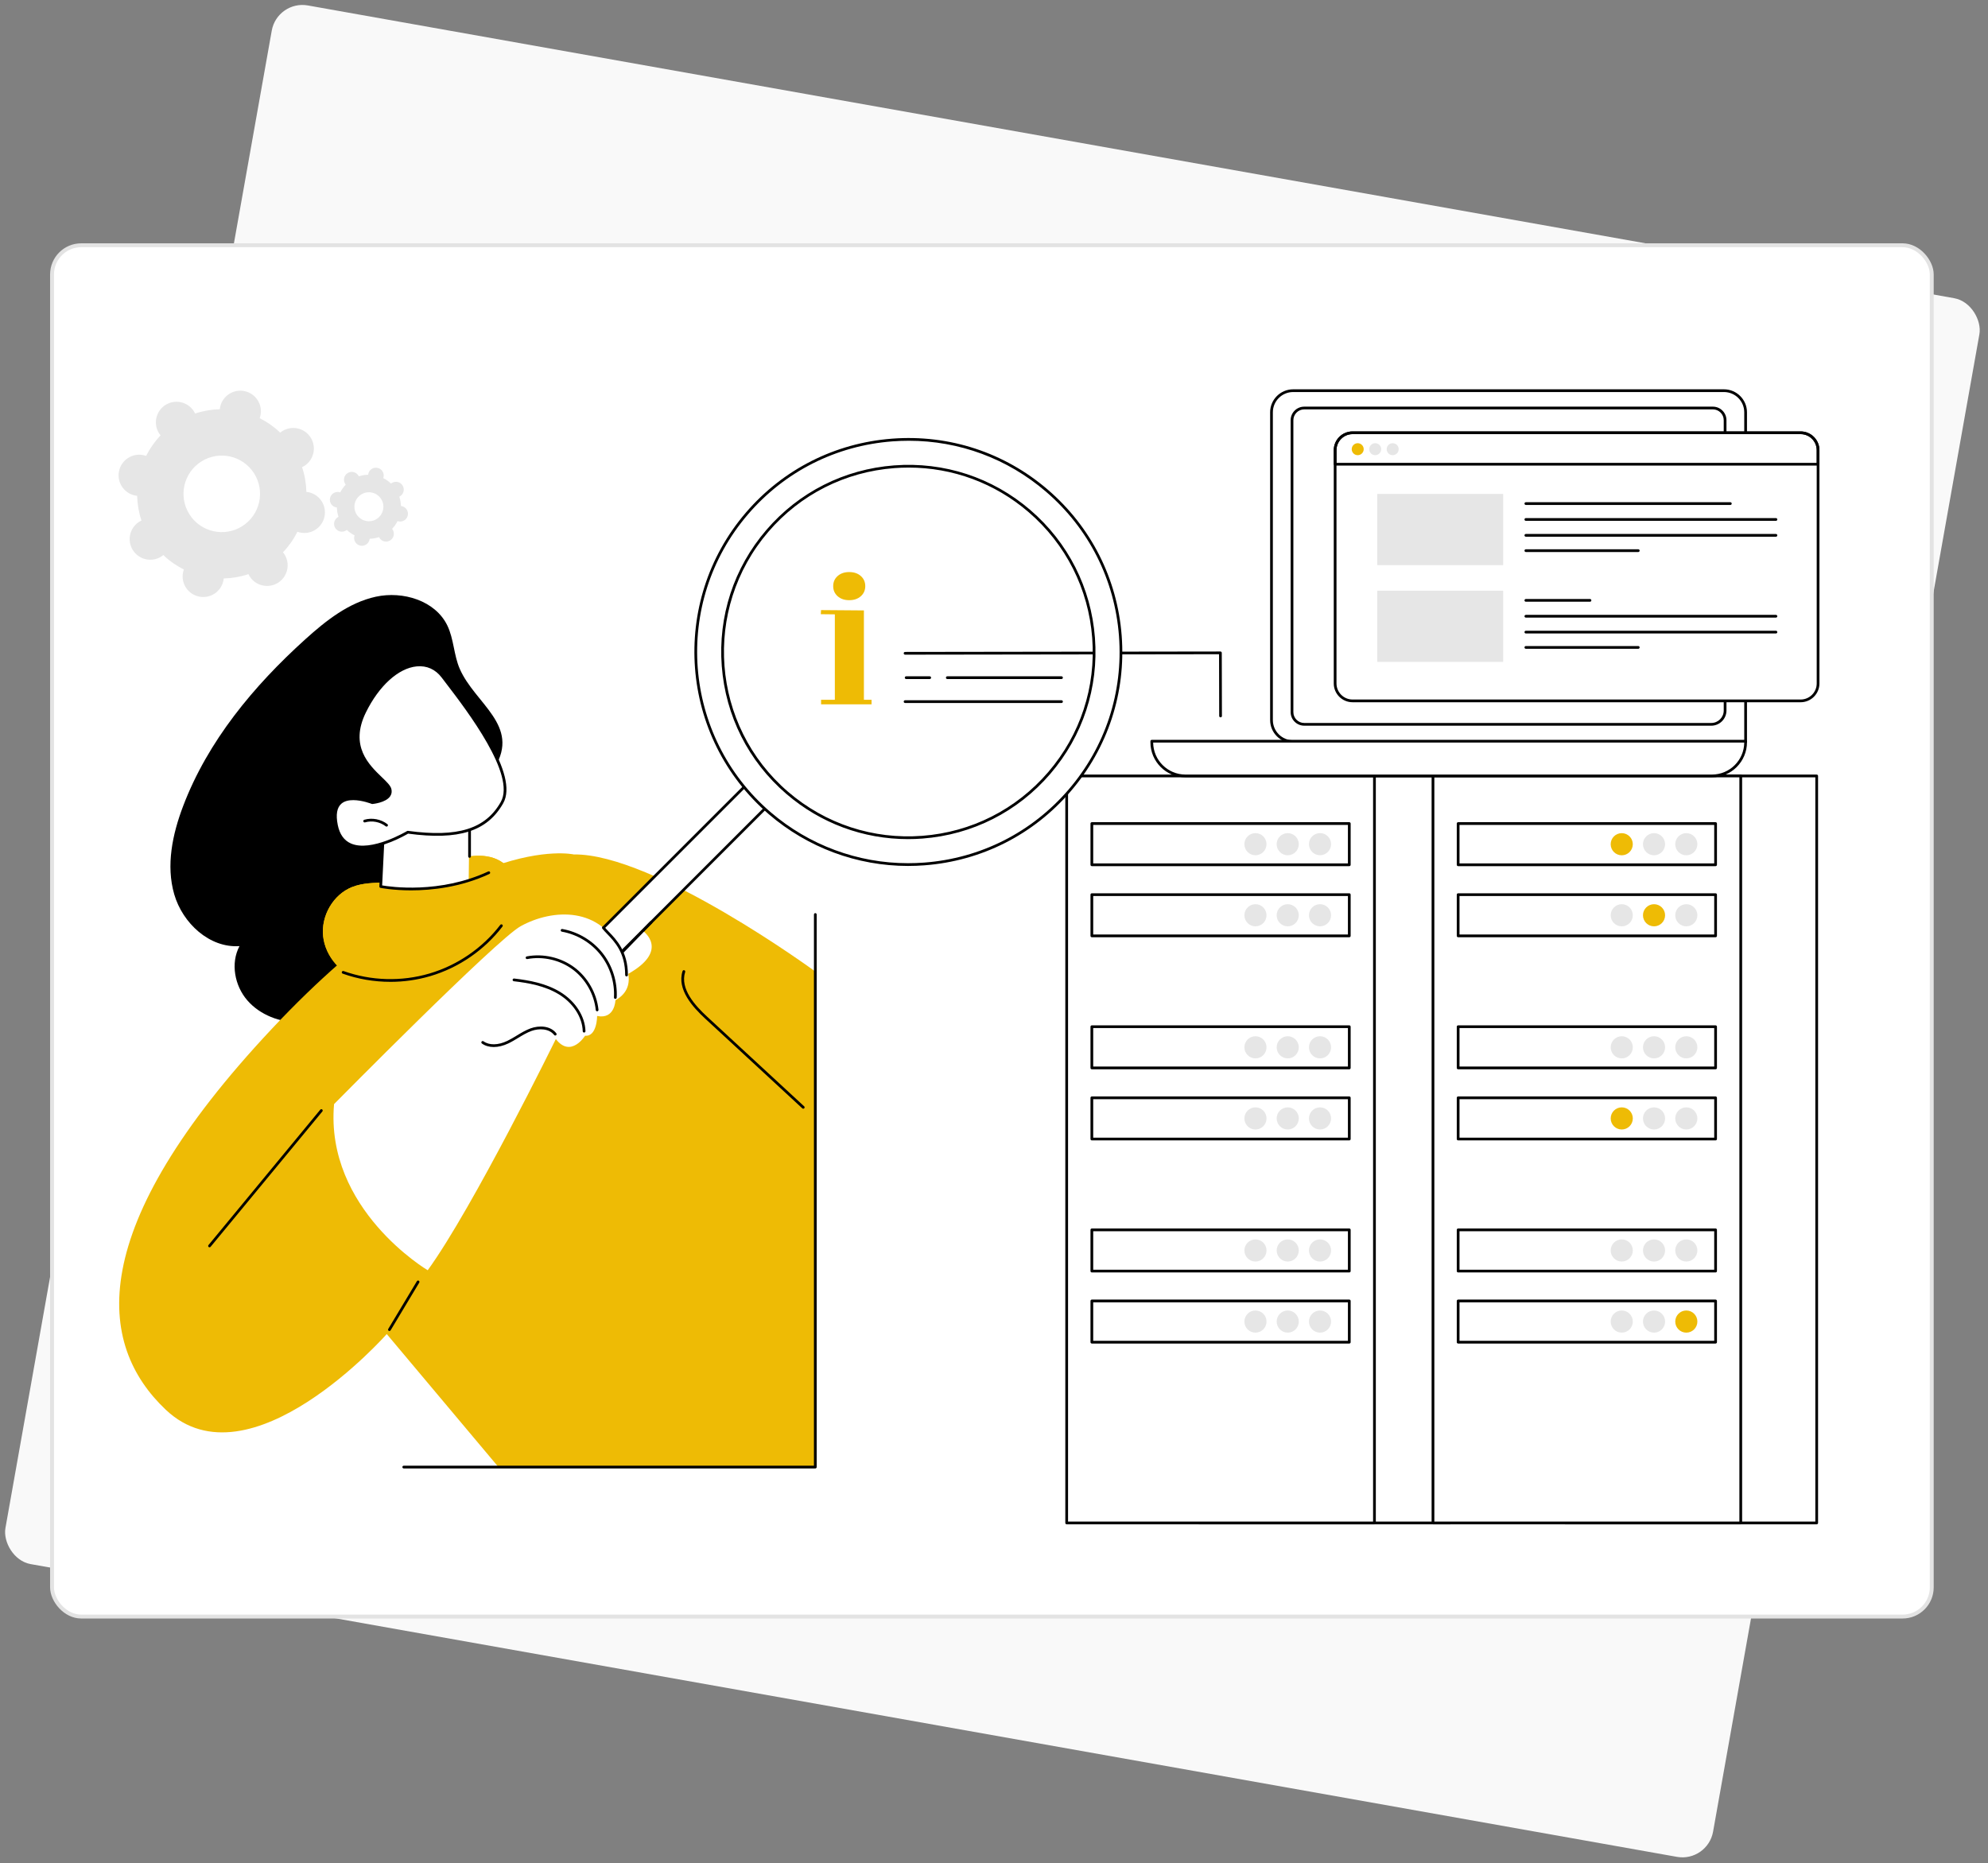 <svg width="511" height="479" viewBox="0 0 511 479" fill="none" xmlns="http://www.w3.org/2000/svg">
<rect x="0" y="0" width="511" height="479" fill="#808080" stroke="none"/>
<rect x="71.253" width="445.822" height="406.96" rx="8" transform="rotate(10.084 71.253 0)" fill="#F9F9F9"/>
<rect x="13.375" y="63.048" width="483.168" height="352.512" rx="7.5" fill="white" stroke="#E3E3E3"/>
<g clip-path="url(#clip0_1135_146)">
<path d="M372.814 199.466H308.125V391.493H372.814V199.466Z" fill="white"/>
<path d="M372.814 391.844H308.125C307.931 391.844 307.774 391.688 307.774 391.493V199.466C307.774 199.271 307.931 199.115 308.125 199.115H372.814C373.009 199.115 373.165 199.271 373.165 199.466V391.493C373.165 391.688 373.009 391.844 372.814 391.844ZM308.476 391.143H372.462V199.817H308.476V391.143Z" fill="black"/>
<path d="M353.293 199.466H274.182V391.493H353.293V199.466Z" fill="white"/>
<path d="M353.293 391.844H274.182C273.987 391.844 273.831 391.688 273.831 391.493V199.466C273.831 199.271 273.987 199.115 274.182 199.115H353.293C353.487 199.115 353.643 199.271 353.643 199.466V391.493C353.643 391.688 353.487 391.844 353.293 391.844ZM274.533 391.143H352.942V199.817H274.533V391.143Z" fill="black"/>
<path d="M280.651 222.303H346.824V211.704H280.651V222.303Z" fill="white"/>
<path d="M346.825 222.654H280.652C280.457 222.654 280.301 222.498 280.301 222.303V211.706C280.301 211.511 280.457 211.355 280.652 211.355H346.825C347.019 211.355 347.176 211.511 347.176 211.706V222.303C347.176 222.498 347.019 222.654 346.825 222.654ZM281.002 221.953H346.474V212.056H281.002V221.953Z" fill="black"/>
<path d="M336.457 217.004C336.457 215.432 337.729 214.158 339.3 214.158C340.87 214.158 342.142 215.432 342.142 217.004C342.142 218.576 340.87 219.85 339.3 219.85C337.729 219.85 336.457 218.576 336.457 217.004Z" fill="#E6E6E6"/>
<path d="M331.003 219.859C332.573 219.857 333.844 218.581 333.841 217.009C333.839 215.437 332.565 214.165 330.995 214.167C329.425 214.169 328.154 215.445 328.156 217.017C328.159 218.589 329.433 219.861 331.003 219.859Z" fill="#E6E6E6"/>
<path d="M322.706 219.856C324.276 219.854 325.547 218.578 325.545 217.006C325.542 215.434 324.268 214.162 322.698 214.164C321.128 214.166 319.857 215.442 319.859 217.014C319.862 218.586 321.136 219.858 322.706 219.856Z" fill="#E6E6E6"/>
<path d="M280.651 240.581H346.824V229.982H280.651V240.581Z" fill="white"/>
<path d="M346.825 240.932H280.652C280.457 240.932 280.301 240.776 280.301 240.581V229.982C280.301 229.787 280.457 229.631 280.652 229.631H346.825C347.019 229.631 347.176 229.787 347.176 229.982V240.581C347.176 240.776 347.019 240.932 346.825 240.932ZM281.002 240.23H346.474V230.334H281.002V240.23Z" fill="black"/>
<path d="M336.457 235.281C336.457 233.709 337.729 232.436 339.3 232.436C340.87 232.436 342.142 233.709 342.142 235.281C342.142 236.853 340.87 238.127 339.3 238.127C337.729 238.127 336.457 236.853 336.457 235.281Z" fill="#E6E6E6"/>
<path d="M328.159 235.281C328.159 233.709 329.431 232.436 331.002 232.436C332.572 232.436 333.844 233.709 333.844 235.281C333.844 236.853 332.572 238.127 331.002 238.127C329.431 238.127 328.159 236.853 328.159 235.281Z" fill="#E6E6E6"/>
<path d="M319.862 235.281C319.862 233.709 321.135 232.436 322.705 232.436C324.275 232.436 325.547 233.709 325.547 235.281C325.547 236.853 324.275 238.127 322.705 238.127C321.135 238.127 319.862 236.853 319.862 235.281Z" fill="#E6E6E6"/>
<path d="M280.651 326.748H346.824V316.149H280.651V326.748Z" fill="white"/>
<path d="M346.825 327.099H280.652C280.457 327.099 280.301 326.943 280.301 326.748V316.149C280.301 315.954 280.457 315.798 280.652 315.798H346.825C347.019 315.798 347.176 315.954 347.176 316.149V326.748C347.176 326.943 347.019 327.099 346.825 327.099ZM281.002 326.397H346.474V316.501H281.002V326.397Z" fill="black"/>
<path d="M336.457 321.448C336.457 319.876 337.729 318.603 339.3 318.603C340.87 318.603 342.142 319.876 342.142 321.448C342.142 323.02 340.87 324.294 339.3 324.294C337.729 324.294 336.457 323.02 336.457 321.448Z" fill="#E6E6E6"/>
<path d="M328.159 321.448C328.159 319.876 329.431 318.603 331.002 318.603C332.572 318.603 333.844 319.876 333.844 321.448C333.844 323.02 332.572 324.294 331.002 324.294C329.431 324.294 328.159 323.02 328.159 321.448Z" fill="#E6E6E6"/>
<path d="M319.862 321.448C319.862 319.876 321.135 318.603 322.705 318.603C324.275 318.603 325.547 319.876 325.547 321.448C325.547 323.02 324.275 324.294 322.705 324.294C321.135 324.294 319.862 323.02 319.862 321.448Z" fill="#E6E6E6"/>
<path d="M280.651 345.026H346.824V334.427H280.651V345.026Z" fill="white"/>
<path d="M346.825 345.377H280.652C280.457 345.377 280.301 345.22 280.301 345.026V334.428C280.301 334.234 280.457 334.077 280.652 334.077H346.825C347.019 334.077 347.176 334.234 347.176 334.428V345.026C347.176 345.22 347.019 345.377 346.825 345.377ZM281.002 344.675H346.474V334.779H281.002V344.675Z" fill="black"/>
<path d="M336.457 339.726C336.457 338.154 337.729 336.88 339.3 336.88C340.87 336.88 342.142 338.154 342.142 339.726C342.142 341.298 340.87 342.572 339.3 342.572C337.729 342.572 336.457 341.298 336.457 339.726Z" fill="#E6E6E6"/>
<path d="M331.003 342.572C332.573 342.572 333.845 341.298 333.845 339.726C333.845 338.154 332.573 336.88 331.003 336.88C329.433 336.88 328.16 338.154 328.16 339.726C328.16 341.298 329.433 342.572 331.003 342.572Z" fill="#E6E6E6"/>
<path d="M322.705 342.572C324.275 342.572 325.547 341.298 325.547 339.726C325.547 338.154 324.275 336.88 322.705 336.88C321.135 336.88 319.862 338.154 319.862 339.726C319.862 341.298 321.135 342.572 322.705 342.572Z" fill="#E6E6E6"/>
<path d="M280.651 274.525H346.824V263.926H280.651V274.525Z" fill="white"/>
<path d="M346.825 274.877H280.652C280.457 274.877 280.301 274.721 280.301 274.527V263.929C280.301 263.734 280.457 263.578 280.652 263.578H346.825C347.019 263.578 347.176 263.734 347.176 263.929V274.527C347.176 274.721 347.019 274.877 346.825 274.877ZM281.002 274.174H346.474V264.278H281.002V274.174Z" fill="black"/>
<path d="M336.457 269.227C336.457 267.655 337.729 266.381 339.3 266.381C340.87 266.381 342.142 267.655 342.142 269.227C342.142 270.799 340.87 272.073 339.3 272.073C337.729 272.073 336.457 270.799 336.457 269.227Z" fill="#E6E6E6"/>
<path d="M331.003 272.073C332.573 272.073 333.845 270.799 333.845 269.227C333.845 267.655 332.573 266.381 331.003 266.381C329.433 266.381 328.16 267.655 328.16 269.227C328.16 270.799 329.433 272.073 331.003 272.073Z" fill="#E6E6E6"/>
<path d="M322.705 272.073C324.275 272.073 325.547 270.799 325.547 269.227C325.547 267.655 324.275 266.381 322.705 266.381C321.135 266.381 319.862 267.655 319.862 269.227C319.862 270.799 321.135 272.073 322.705 272.073Z" fill="#E6E6E6"/>
<path d="M280.651 292.803H346.824V282.203H280.651V292.803Z" fill="white"/>
<path d="M346.825 293.153H280.652C280.457 293.153 280.301 292.997 280.301 292.803V282.205C280.301 282.01 280.457 281.854 280.652 281.854H346.825C347.019 281.854 347.176 282.01 347.176 282.205V292.803C347.176 292.997 347.019 293.153 346.825 293.153ZM281.002 292.452H346.474V282.556H281.002V292.452Z" fill="black"/>
<path d="M336.457 287.505C336.457 285.933 337.729 284.659 339.3 284.659C340.87 284.659 342.142 285.933 342.142 287.505C342.142 289.077 340.87 290.351 339.3 290.351C337.729 290.351 336.457 289.077 336.457 287.505Z" fill="#E6E6E6"/>
<path d="M328.159 287.505C328.159 285.933 329.431 284.659 331.002 284.659C332.572 284.659 333.844 285.933 333.844 287.505C333.844 289.077 332.572 290.351 331.002 290.351C329.431 290.351 328.159 289.077 328.159 287.505Z" fill="#E6E6E6"/>
<path d="M319.862 287.505C319.862 285.933 321.135 284.659 322.705 284.659C324.275 284.659 325.547 285.933 325.547 287.505C325.547 289.077 324.275 290.351 322.705 290.351C321.135 290.351 319.862 289.077 319.862 287.505Z" fill="#E6E6E6"/>
<path d="M466.969 199.466H402.28V391.493H466.969V199.466Z" fill="white"/>
<path d="M466.969 391.844H402.279C402.085 391.844 401.929 391.688 401.929 391.493V199.466C401.929 199.271 402.085 199.115 402.279 199.115H466.969C467.163 199.115 467.319 199.271 467.319 199.466V391.493C467.319 391.688 467.163 391.844 466.969 391.844ZM402.63 391.143H466.618V199.817H402.63V391.143Z" fill="black"/>
<path d="M447.447 199.466H368.336V391.493H447.447V199.466Z" fill="white"/>
<path d="M447.447 391.844H368.336C368.142 391.844 367.985 391.688 367.985 391.493V199.466C367.985 199.271 368.142 199.115 368.336 199.115H447.447C447.641 199.115 447.798 199.271 447.798 199.466V391.493C447.798 391.688 447.641 391.844 447.447 391.844ZM368.687 391.143H447.096V199.817H368.687V391.143Z" fill="black"/>
<path d="M374.804 222.303H440.978V211.704H374.804V222.303Z" fill="white"/>
<path d="M440.977 222.654H374.804C374.609 222.654 374.453 222.498 374.453 222.303V211.706C374.453 211.511 374.609 211.355 374.804 211.355H440.977C441.172 211.355 441.328 211.511 441.328 211.706V222.303C441.328 222.498 441.172 222.654 440.977 222.654ZM375.156 221.953H440.627V212.056H375.156V221.953Z" fill="black"/>
<path d="M433.455 219.862C435.025 219.86 436.296 218.584 436.294 217.013C436.291 215.441 435.017 214.168 433.447 214.171C431.877 214.173 430.606 215.449 430.608 217.02C430.611 218.592 431.885 219.865 433.455 219.862Z" fill="#E6E6E6"/>
<path d="M425.157 219.861C426.727 219.859 427.998 218.583 427.996 217.011C427.994 215.44 426.719 214.167 425.149 214.169C423.579 214.172 422.308 215.448 422.311 217.019C422.313 218.591 423.587 219.863 425.157 219.861Z" fill="#E6E6E6"/>
<path d="M416.859 219.865C418.429 219.863 419.7 218.587 419.698 217.015C419.696 215.443 418.421 214.171 416.851 214.173C415.281 214.175 414.011 215.451 414.013 217.023C414.015 218.595 415.289 219.867 416.859 219.865Z" fill="#EEBB05"/>
<path d="M374.804 240.581H440.978V229.982H374.804V240.581Z" fill="white"/>
<path d="M440.977 240.932H374.804C374.609 240.932 374.453 240.776 374.453 240.581V229.982C374.453 229.787 374.609 229.631 374.804 229.631H440.977C441.172 229.631 441.328 229.787 441.328 229.982V240.581C441.328 240.776 441.172 240.932 440.977 240.932ZM375.156 240.23H440.627V230.334H375.156V240.23Z" fill="black"/>
<path d="M430.61 235.281C430.61 233.709 431.883 232.436 433.453 232.436C435.023 232.436 436.296 233.709 436.296 235.281C436.296 236.853 435.023 238.127 433.453 238.127C431.883 238.127 430.61 236.853 430.61 235.281Z" fill="#E6E6E6"/>
<path d="M422.313 235.281C422.313 233.709 423.586 232.436 425.156 232.436C426.726 232.436 427.999 233.709 427.999 235.281C427.999 236.853 426.726 238.127 425.156 238.127C423.586 238.127 422.313 236.853 422.313 235.281Z" fill="#EEBB05"/>
<path d="M414.017 235.281C414.017 233.709 415.289 232.436 416.859 232.436C418.43 232.436 419.702 233.709 419.702 235.281C419.702 236.853 418.43 238.127 416.859 238.127C415.289 238.127 414.017 236.853 414.017 235.281Z" fill="#E6E6E6"/>
<path d="M374.804 326.748H440.978V316.149H374.804V326.748Z" fill="white"/>
<path d="M440.977 327.099H374.804C374.609 327.099 374.453 326.943 374.453 326.748V316.149C374.453 315.954 374.609 315.798 374.804 315.798H440.977C441.172 315.798 441.328 315.954 441.328 316.149V326.748C441.328 326.943 441.172 327.099 440.977 327.099ZM375.156 326.397H440.627V316.501H375.156V326.397Z" fill="black"/>
<path d="M430.61 321.448C430.61 319.876 431.883 318.603 433.453 318.603C435.023 318.603 436.296 319.876 436.296 321.448C436.296 323.02 435.023 324.294 433.453 324.294C431.883 324.294 430.61 323.02 430.61 321.448Z" fill="#E6E6E6"/>
<path d="M422.313 321.448C422.313 319.876 423.586 318.603 425.156 318.603C426.726 318.603 427.999 319.876 427.999 321.448C427.999 323.02 426.726 324.294 425.156 324.294C423.586 324.294 422.313 323.02 422.313 321.448Z" fill="#E6E6E6"/>
<path d="M414.017 321.448C414.017 319.876 415.289 318.603 416.859 318.603C418.43 318.603 419.702 319.876 419.702 321.448C419.702 323.02 418.43 324.294 416.859 324.294C415.289 324.294 414.017 323.02 414.017 321.448Z" fill="#E6E6E6"/>
<path d="M374.804 345.026H440.978V334.427H374.804V345.026Z" fill="white"/>
<path d="M440.977 345.377H374.804C374.609 345.377 374.453 345.22 374.453 345.026V334.428C374.453 334.234 374.609 334.077 374.804 334.077H440.977C441.172 334.077 441.328 334.234 441.328 334.428V345.026C441.328 345.22 441.172 345.377 440.977 345.377ZM375.156 344.675H440.627V334.779H375.156V344.675Z" fill="black"/>
<path d="M433.454 342.572C435.024 342.572 436.296 341.298 436.296 339.726C436.296 338.154 435.024 336.88 433.454 336.88C431.884 336.88 430.611 338.154 430.611 339.726C430.611 341.298 431.884 342.572 433.454 342.572Z" fill="#EEBB05"/>
<path d="M425.156 342.572C426.726 342.572 427.999 341.298 427.999 339.726C427.999 338.154 426.726 336.88 425.156 336.88C423.586 336.88 422.313 338.154 422.313 339.726C422.313 341.298 423.586 342.572 425.156 342.572Z" fill="#E6E6E6"/>
<path d="M416.859 342.572C418.429 342.572 419.702 341.298 419.702 339.726C419.702 338.154 418.429 336.88 416.859 336.88C415.289 336.88 414.017 338.154 414.017 339.726C414.017 341.298 415.289 342.572 416.859 342.572Z" fill="#E6E6E6"/>
<path d="M374.804 274.525H440.978V263.926H374.804V274.525Z" fill="white"/>
<path d="M440.977 274.877H374.804C374.609 274.877 374.453 274.721 374.453 274.527V263.929C374.453 263.734 374.609 263.578 374.804 263.578H440.977C441.172 263.578 441.328 263.734 441.328 263.929V274.527C441.328 274.721 441.172 274.877 440.977 274.877ZM375.156 274.174H440.627V264.278H375.156V274.174Z" fill="black"/>
<path d="M433.454 272.073C435.024 272.073 436.296 270.799 436.296 269.227C436.296 267.655 435.024 266.381 433.454 266.381C431.884 266.381 430.611 267.655 430.611 269.227C430.611 270.799 431.884 272.073 433.454 272.073Z" fill="#E6E6E6"/>
<path d="M425.156 272.073C426.726 272.073 427.999 270.799 427.999 269.227C427.999 267.655 426.726 266.381 425.156 266.381C423.586 266.381 422.313 267.655 422.313 269.227C422.313 270.799 423.586 272.073 425.156 272.073Z" fill="#E6E6E6"/>
<path d="M416.859 272.073C418.429 272.073 419.702 270.799 419.702 269.227C419.702 267.655 418.429 266.381 416.859 266.381C415.289 266.381 414.017 267.655 414.017 269.227C414.017 270.799 415.289 272.073 416.859 272.073Z" fill="#E6E6E6"/>
<path d="M374.804 292.803H440.978V282.203H374.804V292.803Z" fill="white"/>
<path d="M440.977 293.153H374.804C374.609 293.153 374.453 292.997 374.453 292.803V282.205C374.453 282.01 374.609 281.854 374.804 281.854H440.977C441.172 281.854 441.328 282.01 441.328 282.205V292.803C441.328 292.997 441.172 293.153 440.977 293.153ZM375.156 292.452H440.627V282.556H375.156V292.452Z" fill="black"/>
<path d="M430.61 287.505C430.61 285.933 431.883 284.659 433.453 284.659C435.023 284.659 436.296 285.933 436.296 287.505C436.296 289.077 435.023 290.351 433.453 290.351C431.883 290.351 430.61 289.077 430.61 287.505Z" fill="#E6E6E6"/>
<path d="M422.313 287.505C422.313 285.933 423.586 284.659 425.156 284.659C426.726 284.659 427.999 285.933 427.999 287.505C427.999 289.077 426.726 290.351 425.156 290.351C423.586 290.351 422.313 289.077 422.313 287.505Z" fill="#E6E6E6"/>
<path d="M414.017 287.505C414.017 285.933 415.289 284.659 416.859 284.659C418.43 284.659 419.702 285.933 419.702 287.505C419.702 289.077 418.43 290.351 416.859 290.351C415.289 290.351 414.017 289.077 414.017 287.505Z" fill="#EEBB05"/>
<path d="M238.977 174.556H232.92C232.726 174.556 232.569 174.399 232.569 174.205C232.569 174.01 232.726 173.854 232.92 173.854H238.977C239.171 173.854 239.327 174.01 239.327 174.205C239.327 174.399 239.171 174.556 238.977 174.556Z" fill="black"/>
<path d="M272.853 174.556H243.493C243.299 174.556 243.143 174.399 243.143 174.205C243.143 174.01 243.299 173.854 243.493 173.854H272.853C273.048 173.854 273.204 174.01 273.204 174.205C273.204 174.399 273.048 174.556 272.853 174.556Z" fill="black"/>
<path d="M272.854 180.711H232.645C232.45 180.711 232.294 180.555 232.294 180.361C232.294 180.166 232.45 180.01 232.645 180.01H272.854C273.048 180.01 273.205 180.166 273.205 180.361C273.205 180.555 273.048 180.711 272.854 180.711Z" fill="black"/>
<path d="M313.737 184.402C313.544 184.402 313.386 184.246 313.386 184.052L313.35 168.178L232.643 168.29C232.45 168.29 232.292 168.133 232.292 167.939C232.292 167.746 232.448 167.588 232.643 167.588L313.699 167.477C313.892 167.477 314.049 167.633 314.049 167.827L314.086 184.05C314.086 184.243 313.93 184.401 313.735 184.402H313.737Z" fill="black"/>
<path d="M215.313 153.271C216.077 153.947 217.069 154.285 218.288 154.285C219.508 154.285 220.499 153.947 221.263 153.271C222.027 152.595 222.409 151.728 222.409 150.67C222.409 149.613 222.027 148.744 221.263 148.07C220.499 147.394 219.508 147.056 218.288 147.056C217.069 147.056 216.077 147.394 215.313 148.07C214.55 148.746 214.167 149.612 214.167 150.67C214.167 151.729 214.55 152.596 215.313 153.271Z" fill="#EEBB05"/>
<path d="M222.062 179.882L222.059 156.917L211.044 156.831L210.979 157.888L214.591 157.928V179.882H211.052V181.062H224.028V179.882H222.062Z" fill="#EEBB05"/>
<path d="M118.179 171.941C116.629 168.393 116.671 164.289 114.989 160.804C111.891 154.382 103.567 151.873 96.602 153.392C89.637 154.911 83.794 159.535 78.501 164.313C65.208 176.313 53.412 190.505 47.06 207.248C44.321 214.467 42.636 222.476 44.785 229.892C46.934 237.309 53.855 243.746 61.558 243.212C59.218 247.627 60.309 253.395 63.583 257.169C66.858 260.943 71.967 262.822 76.964 262.872C81.96 262.92 86.853 261.292 91.284 258.98C103.068 252.832 112.07 241.57 115.467 228.717C116.948 223.116 117.395 217.28 119.092 211.733C120.774 206.24 124.208 202.104 127.151 197.289C133.777 186.446 122.096 180.912 118.18 171.942L118.179 171.941Z" fill="black"/>
<path d="M209.569 249.744C209.569 249.744 168.055 219.347 147.481 219.646C147.481 219.646 118.209 212.988 69.912 264.433C21.617 315.876 24.833 345.608 42.636 362.414C64.219 382.788 99.412 342.937 99.412 342.937L128.125 377.131H209.57V249.742L209.569 249.744Z" fill="#EEBB05"/>
<path d="M206.47 285.009C206.384 285.009 206.299 284.979 206.232 284.917L181.311 261.891C178.073 258.9 173.942 254.374 175.449 249.637C175.508 249.452 175.705 249.35 175.889 249.409C176.074 249.468 176.176 249.666 176.117 249.849C174.731 254.205 178.688 258.513 181.786 261.375L206.707 284.4C206.849 284.533 206.859 284.754 206.727 284.896C206.658 284.971 206.562 285.009 206.468 285.009H206.47Z" fill="black"/>
<path d="M53.86 320.635C53.782 320.635 53.702 320.608 53.636 320.556C53.487 320.431 53.466 320.211 53.589 320.061L82.327 285.258C82.45 285.108 82.671 285.088 82.821 285.21C82.971 285.335 82.992 285.555 82.869 285.705L54.131 320.508C54.061 320.592 53.96 320.635 53.86 320.635Z" fill="black"/>
<path d="M100.097 342.15C100.037 342.15 99.973 342.134 99.917 342.1C99.751 342 99.697 341.785 99.798 341.619L107.162 329.349C107.262 329.183 107.477 329.129 107.643 329.229C107.809 329.329 107.863 329.545 107.763 329.71L100.399 341.981C100.333 342.091 100.217 342.151 100.097 342.151V342.15Z" fill="black"/>
<path d="M101.93 226.675C106.893 226.106 111.252 223.255 115.906 221.436C120.558 219.618 126.409 219.041 130.063 222.447C132.916 225.108 133.524 229.615 132.215 233.29C130.905 236.965 127.977 239.872 124.696 241.984C121.415 244.097 117.753 245.524 114.195 247.123C110.799 248.649 107.464 250.348 103.907 251.443C100.349 252.539 96.494 253.004 92.905 252.011C87.802 250.598 83.662 245.995 83.064 240.734C82.466 235.473 85.622 229.931 90.555 228.005C95.952 225.897 102.471 227.968 107.571 225.221L101.932 226.673L101.93 226.675Z" fill="#EEBB05"/>
<path d="M101.93 226.675C106.893 226.106 111.252 223.255 115.906 221.436C120.558 219.618 126.409 219.041 130.063 222.447C132.916 225.108 133.524 229.615 132.215 233.29C130.905 236.965 127.977 239.872 124.696 241.984C121.415 244.097 117.753 245.524 114.195 247.123C110.799 248.649 107.464 250.348 103.907 251.443C100.349 252.539 96.494 253.004 92.905 252.011C87.802 250.598 83.662 245.995 83.064 240.734C82.466 235.473 85.622 229.931 90.555 228.005C95.952 225.897 102.471 227.968 107.571 225.221L101.932 226.673L101.93 226.675Z" fill="#EEBB05"/>
<path d="M98.544 213.971L97.86 227.895C97.86 227.895 110.895 229.66 120.478 226.053L120.697 207.916C120.697 207.916 103.949 208.045 98.544 213.971Z" fill="white"/>
<path d="M105.696 228.878C100.974 228.878 97.853 228.25 97.788 228.238C97.619 228.202 97.501 228.049 97.509 227.877L98.193 213.954C98.198 213.872 98.23 213.794 98.284 213.734C103.73 207.763 120.003 207.57 120.693 207.564C120.79 207.562 120.876 207.6 120.943 207.666C121.01 207.731 121.047 207.822 121.047 207.914V220.151C121.047 220.345 120.891 220.502 120.696 220.502C120.502 220.502 120.346 220.345 120.346 220.151V208.271C117.924 208.334 103.779 208.924 98.888 214.113L98.227 227.603C100.301 227.967 112.978 229.837 125.497 224.024C125.672 223.942 125.881 224.019 125.962 224.194C126.043 224.37 125.967 224.579 125.792 224.66C118.444 228.072 111.043 228.877 105.696 228.877V228.878Z" fill="black"/>
<path d="M95.69 206.331C95.69 206.331 101.009 205.861 100.256 202.89C99.505 199.922 87.837 195.006 93.733 182.998C99.628 170.989 109.181 167.826 113.832 173.993C118.482 180.16 133.403 198.61 129.026 206.331C124.652 214.053 116.527 215.523 104.821 213.93C104.821 213.93 88.79 223.595 86.477 212.146C84.38 201.771 95.689 206.331 95.689 206.331H95.69Z" fill="white"/>
<path d="M93.24 218.096C92.061 218.096 90.926 217.913 89.912 217.466C87.932 216.594 86.662 214.827 86.134 212.216C85.539 209.269 85.947 207.184 87.349 206.02C89.947 203.86 95.001 205.69 95.738 205.974C96.226 205.918 98.811 205.569 99.695 204.324C99.974 203.93 100.047 203.49 99.916 202.978C99.744 202.296 98.786 201.374 97.676 200.308C94.416 197.173 88.96 191.928 93.418 182.845C96.946 175.659 102.042 171.085 107.051 170.608C109.853 170.342 112.368 171.467 114.113 173.784C114.454 174.237 114.85 174.755 115.29 175.33C121.201 183.061 133.503 199.15 129.334 206.508C125.248 213.718 117.936 216.05 104.895 214.297C103.998 214.824 98.22 218.097 93.24 218.099V218.096ZM90.784 205.684C89.672 205.684 88.583 205.905 87.795 206.561C86.607 207.548 86.281 209.403 86.821 212.077C87.301 214.453 88.436 216.05 90.195 216.824C95.417 219.123 104.548 213.684 104.64 213.628C104.709 213.587 104.79 213.569 104.868 213.581C117.654 215.322 124.789 213.101 128.722 206.157C132.661 199.204 120.097 182.77 114.73 175.753C114.29 175.176 113.892 174.656 113.551 174.203C111.934 172.059 109.708 171.056 107.114 171.303C102.421 171.749 97.413 176.29 94.046 183.151C89.813 191.773 94.837 196.602 98.161 199.799C99.397 200.987 100.374 201.926 100.596 202.804C100.776 203.519 100.664 204.166 100.265 204.729C99.105 206.363 95.857 206.667 95.72 206.68C95.664 206.685 95.61 206.677 95.558 206.656C95.522 206.642 93.101 205.682 90.784 205.682V205.684Z" fill="black"/>
<path d="M99.364 212.488C99.289 212.488 99.213 212.465 99.149 212.415C97.668 211.267 95.63 210.88 93.83 211.403C93.642 211.457 93.449 211.35 93.395 211.164C93.341 210.977 93.448 210.783 93.634 210.728C95.644 210.143 97.923 210.577 99.578 211.86C99.731 211.978 99.759 212.2 99.64 212.353C99.571 212.442 99.468 212.488 99.362 212.488H99.364Z" fill="black"/>
<path d="M100.334 252.395C96.17 252.395 92.007 251.691 88.082 250.286C87.9 250.221 87.805 250.02 87.87 249.838C87.936 249.656 88.136 249.56 88.318 249.626C95.37 252.148 103.21 252.371 110.394 250.252C117.578 248.135 124.044 243.693 128.599 237.749C128.717 237.596 128.937 237.566 129.092 237.684C129.246 237.802 129.275 238.022 129.157 238.177C124.511 244.239 117.919 248.767 110.593 250.927C107.266 251.909 103.8 252.397 100.334 252.397V252.395Z" fill="black"/>
<path d="M144.386 258.486C143.403 258.486 142.417 258.111 141.666 257.358C140.165 255.857 140.165 253.42 141.666 251.919L192.422 201.161C193.923 199.659 196.359 199.659 197.861 201.161C199.363 202.662 199.363 205.099 197.861 206.601L147.106 257.358C146.355 258.109 145.371 258.486 144.386 258.486Z" fill="white"/>
<path d="M144.386 258.836C143.265 258.836 142.212 258.4 141.419 257.607C139.783 255.971 139.783 253.307 141.419 251.671L192.174 200.913C193.81 199.278 196.473 199.278 198.11 200.913C199.746 202.549 199.746 205.213 198.11 206.849L147.355 257.607C146.562 258.4 145.508 258.836 144.388 258.836H144.386ZM195.143 200.386C194.249 200.386 193.353 200.727 192.672 201.408L141.917 252.166C140.553 253.529 140.553 255.747 141.917 257.11C142.577 257.77 143.455 258.133 144.388 258.133C145.32 258.133 146.2 257.77 146.859 257.11L197.614 206.352C198.977 204.989 198.977 202.771 197.614 201.408C196.933 200.727 196.037 200.386 195.143 200.386Z" fill="black"/>
<path d="M233.386 222.251C220.34 222.251 207.861 217.643 197.861 209.053C174.999 189.415 172.375 154.838 192.011 131.975C211.648 109.112 246.223 106.488 269.085 126.125C280.16 135.637 286.867 148.894 287.972 163.452C289.077 178.011 284.447 192.127 274.934 203.203C265.423 214.279 252.166 220.986 237.609 222.091C236.196 222.198 234.787 222.252 233.386 222.252V222.251ZM197.242 136.468C180.084 156.447 182.377 186.66 202.355 203.82C212.032 212.133 224.369 216.179 237.088 215.213C249.808 214.247 261.391 208.386 269.703 198.708C278.016 189.031 282.06 176.695 281.096 163.974C280.13 151.252 274.269 139.669 264.592 131.356C244.614 114.196 214.403 116.491 197.244 136.468H197.242Z" fill="white"/>
<path d="M233.386 222.602C220.302 222.602 207.605 217.884 197.631 209.319C174.623 189.555 171.981 154.757 191.744 131.747C201.301 120.618 214.644 113.876 229.31 112.763C243.979 111.65 258.183 116.301 269.311 125.859C280.457 135.433 287.207 148.775 288.32 163.425C289.431 178.077 284.771 192.285 275.199 203.431C265.626 214.577 252.285 221.329 237.635 222.44C236.226 222.547 234.795 222.602 233.386 222.602ZM233.576 113.302C232.178 113.302 230.775 113.355 229.365 113.461C214.885 114.56 201.714 121.216 192.278 132.203C172.767 154.919 175.375 189.275 198.091 208.785C207.935 217.241 220.471 221.898 233.388 221.898C234.78 221.898 236.192 221.844 237.584 221.739C252.047 220.642 265.219 213.976 274.67 202.972C284.121 191.968 288.722 177.942 287.623 163.476C286.525 149.012 279.861 135.841 268.857 126.39C258.939 117.871 246.545 113.3 233.576 113.3V113.302ZM233.397 215.704C221.914 215.704 210.931 211.648 202.127 204.086C192.394 195.725 186.499 184.056 185.525 171.228C184.55 158.4 188.619 145.974 196.978 136.24C205.338 126.506 217.007 120.61 229.834 119.636C242.662 118.665 255.087 122.731 264.82 131.09C274.569 139.464 280.473 151.133 281.445 163.947C282.418 176.761 278.343 189.187 269.97 198.936C261.597 208.686 249.928 214.59 237.115 215.562C235.872 215.656 234.631 215.704 233.397 215.704ZM233.562 120.196C232.342 120.196 231.116 120.242 229.885 120.335C217.244 121.294 205.746 127.104 197.509 136.696C180.476 156.528 182.752 186.52 202.583 203.552C212.189 211.805 224.43 215.818 237.061 214.861C249.688 213.903 261.185 208.083 269.436 198.477C277.686 188.87 281.704 176.625 280.744 163.998C279.786 151.37 273.968 139.872 264.361 131.621C255.703 124.185 244.882 120.194 233.562 120.194V120.196Z" fill="black"/>
<path d="M85.865 283.828C85.865 283.828 127.645 241.496 133.853 238.08C142.095 233.542 154.598 232.96 159.75 244.937L165.211 239.255C165.211 239.255 172.342 244.205 161.499 250.335C161.998 253.361 160.876 255.617 158.188 257.132C158.188 257.132 158.07 262.114 153.489 261.167C153.489 261.167 153.489 266.523 150.392 266.249C150.392 266.249 146.744 272.098 142.872 267.103C142.872 267.103 121.641 310.412 109.94 326.534C109.94 326.534 83.515 310.913 85.867 283.83L85.865 283.828Z" fill="white"/>
<path d="M161.046 250.994C160.852 250.994 160.696 250.838 160.696 250.643C160.696 244.908 157.996 242.097 156.026 240.047C155.576 239.578 155.151 239.137 154.816 238.714C154.695 238.563 154.72 238.341 154.872 238.221C155.025 238.1 155.245 238.126 155.364 238.277C155.678 238.673 156.074 239.084 156.531 239.561C158.468 241.578 161.397 244.626 161.397 250.643C161.397 250.838 161.241 250.994 161.046 250.994Z" fill="black"/>
<path d="M158.168 256.777C158.168 256.777 158.155 256.777 158.149 256.777C157.956 256.765 157.808 256.601 157.817 256.407C158.033 252.493 156.759 248.486 154.324 245.412C151.89 242.34 148.279 240.184 144.419 239.5C144.228 239.467 144.102 239.285 144.135 239.094C144.169 238.902 144.347 238.773 144.542 238.81C148.567 239.524 152.335 241.772 154.874 244.977C157.414 248.181 158.742 252.362 158.519 256.445C158.509 256.631 158.355 256.777 158.17 256.777H158.168Z" fill="black"/>
<path d="M153.487 259.964C153.31 259.964 153.157 259.83 153.138 259.65C152.716 255.574 150.501 251.679 147.216 249.232C143.93 246.785 139.563 245.779 135.539 246.541C135.349 246.577 135.166 246.451 135.129 246.262C135.093 246.072 135.219 245.889 135.408 245.852C139.622 245.055 144.193 246.109 147.635 248.671C151.075 251.235 153.393 255.311 153.837 259.578C153.856 259.771 153.717 259.943 153.524 259.964C153.511 259.964 153.5 259.965 153.487 259.965V259.964Z" fill="black"/>
<path d="M150.137 265.429C149.948 265.429 149.793 265.278 149.787 265.088C149.685 261.464 147.304 257.813 143.574 255.562C139.993 253.401 135.751 252.67 132.073 252.241C131.88 252.218 131.743 252.045 131.765 251.852C131.787 251.66 131.963 251.522 132.154 251.544C135.907 251.982 140.24 252.732 143.936 254.961C147.869 257.335 150.38 261.207 150.488 265.067C150.493 265.262 150.342 265.423 150.147 265.428H150.137V265.429Z" fill="black"/>
<path d="M126.91 269.15C125.752 269.15 124.705 268.851 123.871 268.248C123.715 268.135 123.678 267.915 123.791 267.758C123.905 267.602 124.123 267.566 124.281 267.679C125.754 268.741 128.034 268.704 130.381 267.583C131.216 267.185 132.031 266.689 132.818 266.21C133.942 265.526 135.103 264.82 136.373 264.358C138.572 263.559 141.472 263.643 142.998 265.628C143.116 265.781 143.087 266.002 142.934 266.121C142.781 266.239 142.561 266.21 142.441 266.057C141.137 264.363 138.505 264.331 136.613 265.018C135.407 265.456 134.275 266.143 133.182 266.81C132.38 267.298 131.549 267.803 130.682 268.218C129.381 268.839 128.086 269.15 126.908 269.15H126.91Z" fill="black"/>
<path d="M160.09 244.94C160.003 244.94 159.915 244.907 159.846 244.841C159.708 244.706 159.705 244.484 159.839 244.345L167.112 236.855C167.247 236.716 167.469 236.713 167.607 236.847C167.746 236.981 167.749 237.204 167.615 237.343L160.342 244.833C160.274 244.903 160.181 244.94 160.09 244.94Z" fill="black"/>
<path d="M209.57 377.482H103.778C103.584 377.482 103.428 377.326 103.428 377.131C103.428 376.937 103.584 376.781 103.778 376.781H209.219V235.084C209.219 234.889 209.375 234.733 209.57 234.733C209.764 234.733 209.92 234.889 209.92 235.084V377.131C209.92 377.326 209.764 377.482 209.57 377.482Z" fill="black"/>
<path d="M448.697 190.657V105.985C448.697 102.916 446.206 100.427 443.132 100.427H332.394C329.32 100.427 326.828 102.916 326.828 105.985V185.099C326.828 188.168 329.32 190.657 332.394 190.657H448.697Z" fill="white"/>
<path d="M448.697 191.008C448.502 191.008 448.346 190.851 448.346 190.657V105.985C448.346 103.114 446.005 100.778 443.131 100.778H332.393C329.517 100.778 327.178 103.114 327.178 105.985V185.099C327.178 187.97 329.518 190.306 332.393 190.306C332.587 190.306 332.744 190.462 332.744 190.657C332.744 190.851 332.587 191.008 332.393 191.008C329.129 191.008 326.477 188.356 326.477 185.099V105.985C326.477 102.727 329.131 100.077 332.393 100.077H443.131C446.394 100.077 449.047 102.727 449.047 105.985V190.657C449.047 190.851 448.891 191.008 448.697 191.008Z" fill="black"/>
<path d="M439.863 186.548H335.239C333.317 186.548 331.751 184.986 331.751 183.065V108.018C331.751 106.097 333.315 104.535 335.239 104.535H440.286C442.208 104.535 443.774 106.097 443.774 108.018V182.645C443.774 184.798 442.02 186.55 439.865 186.55L439.863 186.548ZM335.239 105.238C333.702 105.238 332.452 106.486 332.452 108.02V183.068C332.452 184.602 333.702 185.85 335.239 185.85H439.863C441.631 185.85 443.071 184.413 443.071 182.649V108.018C443.071 106.484 441.821 105.236 440.284 105.236H335.238L335.239 105.238Z" fill="black"/>
<path d="M296.06 190.536H448.697V190.808C448.697 195.587 444.818 199.466 440.04 199.466H304.715C299.937 199.466 296.059 195.587 296.059 190.808V190.536H296.06Z" fill="white"/>
<path d="M440.041 199.817H304.716C299.749 199.817 295.708 195.776 295.708 190.808V190.536C295.708 190.341 295.864 190.185 296.059 190.185H448.696C448.89 190.185 449.047 190.341 449.047 190.536V190.808C449.047 195.775 445.007 199.817 440.039 199.817H440.041ZM296.411 190.887C296.454 195.43 300.162 199.113 304.716 199.113H440.041C444.594 199.113 448.304 195.43 448.345 190.887H296.409H296.411Z" fill="black"/>
<path d="M462.846 111.252H347.658C345.187 111.252 343.185 113.255 343.185 115.725V175.694C343.185 178.165 345.187 180.168 347.658 180.168H462.846C465.316 180.168 467.319 178.165 467.319 175.694V115.725C467.319 113.255 465.316 111.252 462.846 111.252Z" fill="white"/>
<path d="M462.847 180.52H347.657C344.998 180.52 342.833 178.357 342.833 175.696V115.725C342.833 113.066 344.996 110.901 347.657 110.901H462.847C465.506 110.901 467.671 113.064 467.671 115.725V175.696C467.671 178.355 465.507 180.52 462.847 180.52ZM347.659 111.602C345.385 111.602 343.536 113.452 343.536 115.725V175.696C343.536 177.969 345.385 179.819 347.659 179.819H462.848C465.122 179.819 466.971 177.969 466.971 175.696V115.725C466.971 113.452 465.122 111.602 462.848 111.602H347.659Z" fill="black"/>
<path d="M467.319 119.689H343.185C342.99 119.689 342.834 119.533 342.834 119.338V115.725C342.834 113.066 344.997 110.901 347.658 110.901H462.848C465.507 110.901 467.672 113.064 467.672 115.725V119.338C467.672 119.533 467.516 119.689 467.321 119.689H467.319ZM343.535 118.987H466.969V115.725C466.969 113.452 465.119 111.602 462.846 111.602H347.657C345.383 111.602 343.534 113.452 343.534 115.725V118.987H343.535Z" fill="black"/>
<path d="M348.989 117.01C349.84 117.01 350.529 116.321 350.529 115.47C350.529 114.62 349.84 113.93 348.989 113.93C348.139 113.93 347.449 114.62 347.449 115.47C347.449 116.321 348.139 117.01 348.989 117.01Z" fill="#EEBB05"/>
<path d="M353.484 117.01C354.335 117.01 355.024 116.321 355.024 115.47C355.024 114.62 354.335 113.93 353.484 113.93C352.634 113.93 351.944 114.62 351.944 115.47C351.944 116.321 352.634 117.01 353.484 117.01Z" fill="#E6E6E6"/>
<path d="M357.979 117.01C358.829 117.01 359.519 116.321 359.519 115.47C359.519 114.62 358.829 113.93 357.979 113.93C357.128 113.93 356.438 114.62 356.438 115.47C356.438 116.321 357.128 117.01 357.979 117.01Z" fill="#E6E6E6"/>
<path d="M386.379 126.967H354.012V145.275H386.379V126.967Z" fill="#E6E6E6"/>
<path d="M456.493 133.887H392.21C392.016 133.887 391.859 133.73 391.859 133.536C391.859 133.341 392.016 133.185 392.21 133.185H456.493C456.687 133.185 456.843 133.341 456.843 133.536C456.843 133.73 456.687 133.887 456.493 133.887Z" fill="black"/>
<path d="M456.493 137.967H392.21C392.016 137.967 391.859 137.81 391.859 137.616C391.859 137.421 392.016 137.265 392.21 137.265H456.493C456.687 137.265 456.843 137.421 456.843 137.616C456.843 137.81 456.687 137.967 456.493 137.967Z" fill="black"/>
<path d="M444.772 129.805H392.21C392.016 129.805 391.859 129.649 391.859 129.454C391.859 129.26 392.016 129.104 392.21 129.104H444.772C444.966 129.104 445.122 129.26 445.122 129.454C445.122 129.649 444.966 129.805 444.772 129.805Z" fill="black"/>
<path d="M421.105 141.902H392.21C392.016 141.902 391.859 141.745 391.859 141.551C391.859 141.356 392.016 141.2 392.21 141.2H421.105C421.299 141.2 421.455 141.356 421.455 141.551C421.455 141.745 421.299 141.902 421.105 141.902Z" fill="black"/>
<path d="M386.379 151.844H354.012V170.152H386.379V151.844Z" fill="#E6E6E6"/>
<path d="M456.493 158.763H392.21C392.016 158.763 391.859 158.607 391.859 158.413C391.859 158.218 392.016 158.062 392.21 158.062H456.493C456.687 158.062 456.843 158.218 456.843 158.413C456.843 158.607 456.687 158.763 456.493 158.763Z" fill="black"/>
<path d="M456.493 162.843H392.21C392.016 162.843 391.859 162.687 391.859 162.493C391.859 162.298 392.016 162.142 392.21 162.142H456.493C456.687 162.142 456.843 162.298 456.843 162.493C456.843 162.687 456.687 162.843 456.493 162.843Z" fill="black"/>
<path d="M408.695 154.683H392.21C392.016 154.683 391.859 154.527 391.859 154.333C391.859 154.138 392.016 153.982 392.21 153.982H408.695C408.889 153.982 409.046 154.138 409.046 154.333C409.046 154.527 408.889 154.683 408.695 154.683Z" fill="black"/>
<path d="M421.105 166.778H392.21C392.016 166.778 391.859 166.622 391.859 166.428C391.859 166.233 392.016 166.077 392.21 166.077H421.105C421.299 166.077 421.455 166.233 421.455 166.428C421.455 166.622 421.299 166.778 421.105 166.778Z" fill="black"/>
<path d="M72.543 110.835C72.358 110.952 72.188 111.081 72.023 111.215C70.44 109.7 68.659 108.458 66.751 107.503C66.823 107.302 66.887 107.098 66.934 106.886C67.575 104.032 65.78 101.198 62.926 100.558C60.073 99.917 57.24 101.713 56.599 104.566C56.551 104.778 56.521 104.992 56.5 105.203C54.367 105.25 52.226 105.614 50.148 106.306C50.057 106.115 49.957 105.925 49.841 105.74C48.275 103.269 45.004 102.534 42.531 104.099C40.06 105.665 39.325 108.938 40.891 111.409C41.007 111.594 41.136 111.765 41.27 111.929C39.755 113.512 38.512 115.293 37.558 117.202C37.358 117.13 37.154 117.068 36.94 117.02C34.086 116.379 31.253 118.174 30.612 121.028C29.971 123.882 31.767 126.717 34.62 127.356C34.832 127.404 35.044 127.434 35.256 127.455C35.304 129.588 35.668 131.73 36.36 133.807C36.168 133.898 35.978 133.998 35.794 134.115C33.322 135.68 32.587 138.954 34.153 141.425C35.719 143.896 38.99 144.631 41.463 143.065C41.648 142.949 41.818 142.82 41.983 142.686C43.566 144.199 45.346 145.444 47.255 146.398C47.183 146.598 47.119 146.803 47.073 147.015C46.432 149.869 48.227 152.702 51.081 153.343C53.935 153.984 56.768 152.188 57.409 149.334C57.456 149.122 57.487 148.909 57.508 148.698C59.641 148.65 61.782 148.287 63.859 147.595C63.95 147.786 64.05 147.976 64.167 148.161C65.732 150.632 69.004 151.367 71.477 149.802C73.948 148.236 74.683 144.964 73.117 142.491C73.001 142.306 72.871 142.136 72.738 141.972C74.252 140.388 75.496 138.608 76.449 136.699C76.65 136.771 76.854 136.833 77.066 136.881C79.92 137.522 82.753 135.727 83.394 132.873C84.035 130.019 82.24 127.186 79.386 126.545C79.174 126.497 78.962 126.467 78.75 126.446C78.702 124.313 78.338 122.171 77.646 120.094C77.838 120.003 78.027 119.903 78.212 119.786C80.683 118.221 81.418 114.949 79.853 112.476C78.287 110.005 75.014 109.27 72.543 110.835ZM62.267 135.261C57.676 138.168 51.601 136.804 48.693 132.214C45.786 127.624 47.15 121.548 51.739 118.64C56.329 115.733 62.405 117.097 65.313 121.685C68.219 126.275 66.856 132.353 62.267 135.259V135.261Z" fill="#E6E6E6"/>
<path d="M100.707 124.166C100.637 124.211 100.573 124.258 100.511 124.309C99.912 123.737 99.239 123.265 98.515 122.905C98.542 122.828 98.566 122.752 98.584 122.67C98.826 121.589 98.147 120.518 97.066 120.276C95.985 120.033 94.913 120.713 94.671 121.793C94.654 121.875 94.642 121.955 94.633 122.034C93.826 122.052 93.015 122.19 92.229 122.452C92.194 122.379 92.157 122.307 92.112 122.238C91.519 121.302 90.281 121.025 89.346 121.618C88.41 122.211 88.133 123.45 88.726 124.384C88.771 124.454 88.819 124.518 88.87 124.58C88.297 125.18 87.825 125.853 87.465 126.577C87.389 126.549 87.312 126.526 87.231 126.508C86.15 126.266 85.079 126.945 84.836 128.026C84.594 129.107 85.273 130.178 86.354 130.421C86.434 130.438 86.515 130.449 86.595 130.457C86.612 131.264 86.751 132.075 87.012 132.862C86.939 132.897 86.867 132.933 86.799 132.978C85.863 133.571 85.585 134.81 86.178 135.744C86.772 136.68 88.01 136.957 88.945 136.364C89.015 136.32 89.079 136.272 89.141 136.221C89.74 136.793 90.413 137.265 91.137 137.625C91.11 137.702 91.086 137.779 91.068 137.86C90.826 138.941 91.505 140.012 92.586 140.255C93.667 140.497 94.738 139.818 94.981 138.737C94.998 138.655 95.011 138.576 95.019 138.496C95.826 138.478 96.637 138.34 97.423 138.078C97.458 138.152 97.495 138.223 97.539 138.292C98.132 139.228 99.371 139.505 100.305 138.912C101.241 138.319 101.519 137.08 100.926 136.146C100.881 136.076 100.833 136.012 100.782 135.95C101.354 135.35 101.826 134.677 102.187 133.954C102.263 133.981 102.34 134.005 102.421 134.022C103.502 134.265 104.573 133.585 104.816 132.504C105.058 131.423 104.379 130.352 103.298 130.11C103.217 130.092 103.137 130.081 103.057 130.073C103.04 129.266 102.901 128.455 102.639 127.669C102.713 127.634 102.784 127.597 102.853 127.552C103.789 126.959 104.066 125.72 103.473 124.786C102.88 123.85 101.641 123.573 100.707 124.166ZM96.817 133.412C95.079 134.512 92.78 133.995 91.679 132.259C90.579 130.521 91.095 128.222 92.831 127.12C94.569 126.02 96.868 126.537 97.97 128.273C99.07 130.011 98.553 132.31 96.817 133.412Z" fill="#E6E6E6"/>
</g>
<defs>
<clipPath id="clip0_1135_146">
<rect width="437.189" height="291.767" fill="white" transform="translate(30.481 100.077)"/>
</clipPath>
</defs>
</svg>
